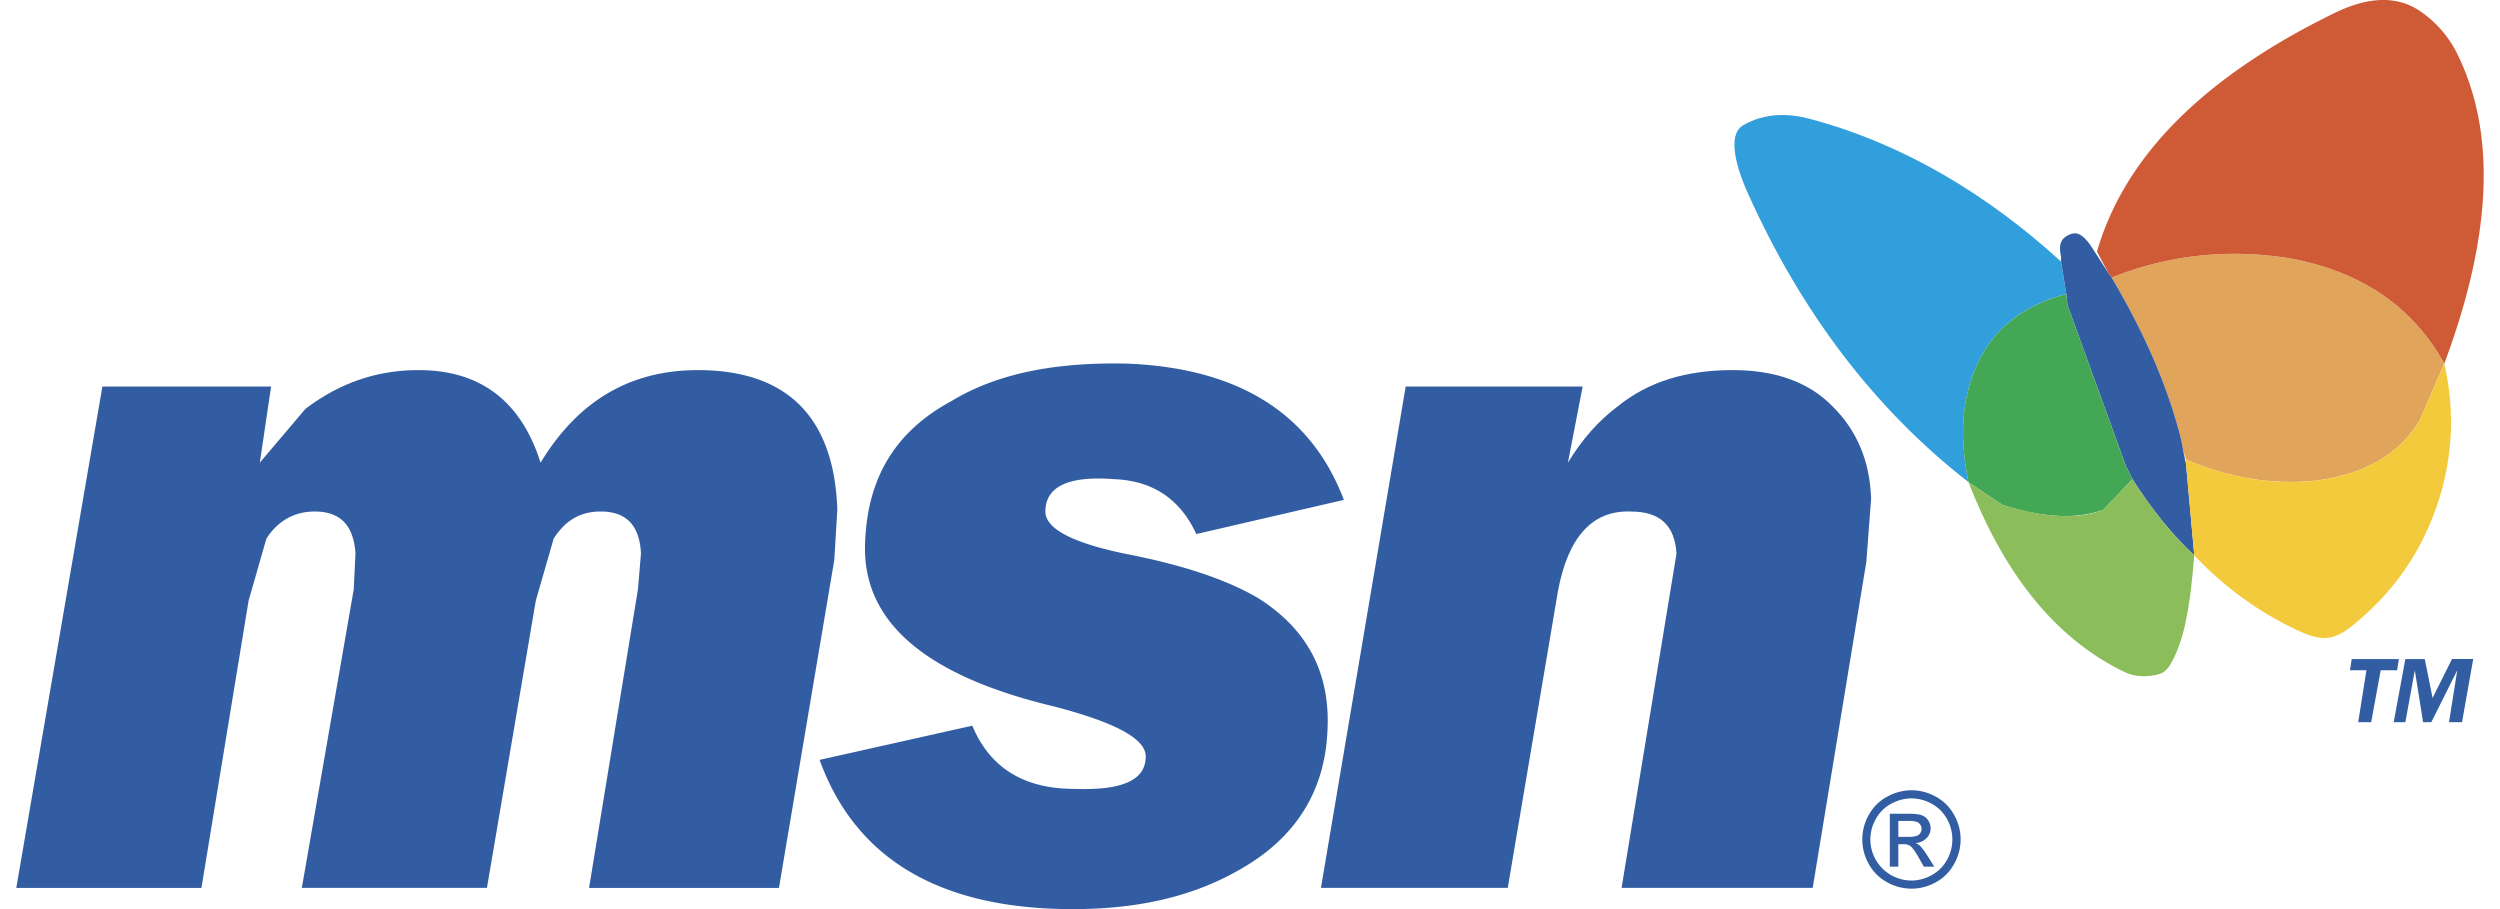 <svg xmlns="http://www.w3.org/2000/svg" width="66" height="24" fill="none" viewBox="0 0 66 24"><path fill="#335da3" fill-rule="evenodd" d="M45.756 9.77c-1.233 0-2.227.298-3.038.949-.514.388-.936.856-1.325 1.495l.389-2.01H37.11L34.873 23.44h4.932l1.325-7.834c.263-1.416.903-2.147 1.93-2.101.777 0 1.153.377 1.2 1.108l-1.45 8.827h5.046l1.416-8.61.126-1.668c-.035-.993-.377-1.804-1.028-2.443-.639-.651-1.54-.948-2.614-.948" clip-rule="evenodd"/><path fill="#329fdd" fill-rule="evenodd" d="M46.018 3.308c-.363.21-.276.896.125 1.792 1.404 3.135 3.346 5.699 5.825 7.629-.252-1.245-.172-2.273.262-3.175.423-.89 1.199-1.496 2.318-1.793l-.137-.856c-1.93-1.759-4.142-3.104-6.635-3.768-.538-.144-1.172-.17-1.758.17" clip-rule="evenodd"/><path fill="#e0a45b" fill-rule="evenodd" d="M55.746 7.327c.891 1.508 1.496 2.912 1.839 4.294l.046.251.08.263c1.118.468 2.272.685 3.471.548 1.245-.171 2.147-.685 2.695-1.576l.65-1.507c-.821-1.496-2.191-2.444-4.11-2.787-1.633-.251-3.175-.08-4.67.514" clip-rule="evenodd"/><path fill="#335da3" fill-rule="evenodd" d="M57.586 11.621c-.343-1.382-.948-2.786-1.839-4.294l-.09-.125-.47-.731c-.216-.297-.365-.363-.558-.277-.204.09-.298.243-.217.585v.126l.137.856.034.297 1.542 4.248.171.343c.514.81 1.073 1.496 1.633 2.01l-.217-2.398-.08-.389z" clip-rule="evenodd"/><path fill="#ce5a36" fill-rule="evenodd" d="M55.747 7.327c1.496-.594 3.038-.765 4.67-.514 1.92.343 3.29 1.291 4.112 2.787 1.233-3.3 1.418-6.087.297-8.268A2.94 2.94 0 0 0 63.97.35c-.68-.51-1.49-.422-2.352 0-3.431 1.68-5.527 3.768-6.258 6.292l.297.56z" clip-rule="evenodd"/><path fill="#43a756" fill-rule="evenodd" d="m54.582 8.059-.035-.297c-1.12.297-1.895.902-2.318 1.792-.434.903-.514 1.93-.262 3.175l.902.605c.903.275 1.798.425 2.66.126l.766-.811-.171-.343z" clip-rule="evenodd"/><path fill="#8bbe5b" fill-rule="evenodd" d="m52.87 13.335-.903-.606c.903 2.319 2.216 4.094 4.122 5.014.282.136.639.14.937.045.193-.062.301-.284.388-.468.297-.63.422-1.507.514-2.66-.56-.515-1.12-1.2-1.633-2.01l-.765.81c-.813.308-1.724.14-2.66-.125" clip-rule="evenodd"/><path fill="#f2ca3c" fill-rule="evenodd" d="M61.274 16.84c.34.036.618-.15.856-.343.963-.789 1.688-1.75 2.136-2.958a6.76 6.76 0 0 0 .262-3.94l-.65 1.508c-.548.89-1.45 1.405-2.695 1.576-1.199.137-2.353-.08-3.472-.548v.125l.217 2.399a8.9 8.9 0 0 0 2.786 2.009c.178.08.366.15.56.171" clip-rule="evenodd"/><path fill="#335da3" fill-rule="evenodd" d="M35.043 19.33c.092-1.542-.514-2.695-1.793-3.518-.776-.468-1.884-.857-3.345-1.153-1.542-.297-2.307-.686-2.307-1.154 0-.65.594-.947 1.793-.856 1.028.035 1.759.514 2.192 1.45l3.895-.902c-.857-2.26-2.741-3.471-5.699-3.597-1.93-.046-3.471.263-4.67.994-1.497.81-2.228 2.055-2.273 3.803-.046 2.021 1.587 3.437 4.968 4.248 1.633.422 2.443.856 2.443 1.325 0 .639-.64.901-1.884.856-1.325 0-2.227-.548-2.695-1.668l-4.031.903c.947 2.615 3.174 3.94 6.68 3.94 1.76 0 3.22-.343 4.465-1.074 1.405-.81 2.181-2.01 2.261-3.598m28.24-1.633.047-.297h-1.245l-.046.297h.434l-.217 1.37h.343l.251-1.37zm-.09 1.37h.308l.25-1.37.218 1.37h.217l.685-1.37-.217 1.37h.343l.296-1.668h-.56l-.513 1.028-.206-1.027h-.513zm-56.63-3.21.468-1.632c.297-.468.731-.72 1.28-.72.684 0 1.027.378 1.073 1.108l-.046.949-1.37 7.879h4.887l1.29-7.583.47-1.633c.296-.468.684-.72 1.244-.72.685 0 1.028.378 1.062 1.109l-.08.948-1.29 7.88h5.013l1.461-8.657.08-1.325c-.08-2.443-1.325-3.688-3.677-3.688-1.804 0-3.175.822-4.157 2.444-.514-1.622-1.587-2.444-3.22-2.444-1.108 0-2.09.342-2.992 1.027l-1.2 1.416.298-2.01H2.703L.43 23.441h4.888zm43.9 5.007q.327 0 .638.167c.206.11.374.277.486.481a1.307 1.307 0 0 1 .002 1.297 1.2 1.2 0 0 1-.48.482 1.31 1.31 0 0 1-1.292 0 1.2 1.2 0 0 1-.482-.482 1.31 1.31 0 0 1 .003-1.297q.174-.314.486-.48c.195-.109.415-.166.638-.168m0 .215q-.274 0-.533.14a1 1 0 0 0-.406.401 1.1 1.1 0 0 0-.146.543 1.09 1.09 0 0 0 .546.94q.258.143.538.144.28 0 .54-.145.257-.144.4-.4a1.1 1.1 0 0 0-.002-1.082 1 1 0 0 0-.405-.401 1.1 1.1 0 0 0-.533-.14m-.57 1.802v-1.398h.48q.246 0 .356.038a.35.35 0 0 1 .176.136.37.37 0 0 1-.044.472.43.43 0 0 1-.29.128q.075.03.119.073.084.084.206.278l.171.273h-.276l-.124-.22q-.145-.26-.235-.326a.3.3 0 0 0-.181-.048h-.133v.594zm.225-.786h.274q.196 0 .268-.059a.19.19 0 0 0 .071-.155.2.2 0 0 0-.035-.111.2.2 0 0 0-.095-.073.7.7 0 0 0-.226-.023h-.257z" clip-rule="evenodd"/></svg>